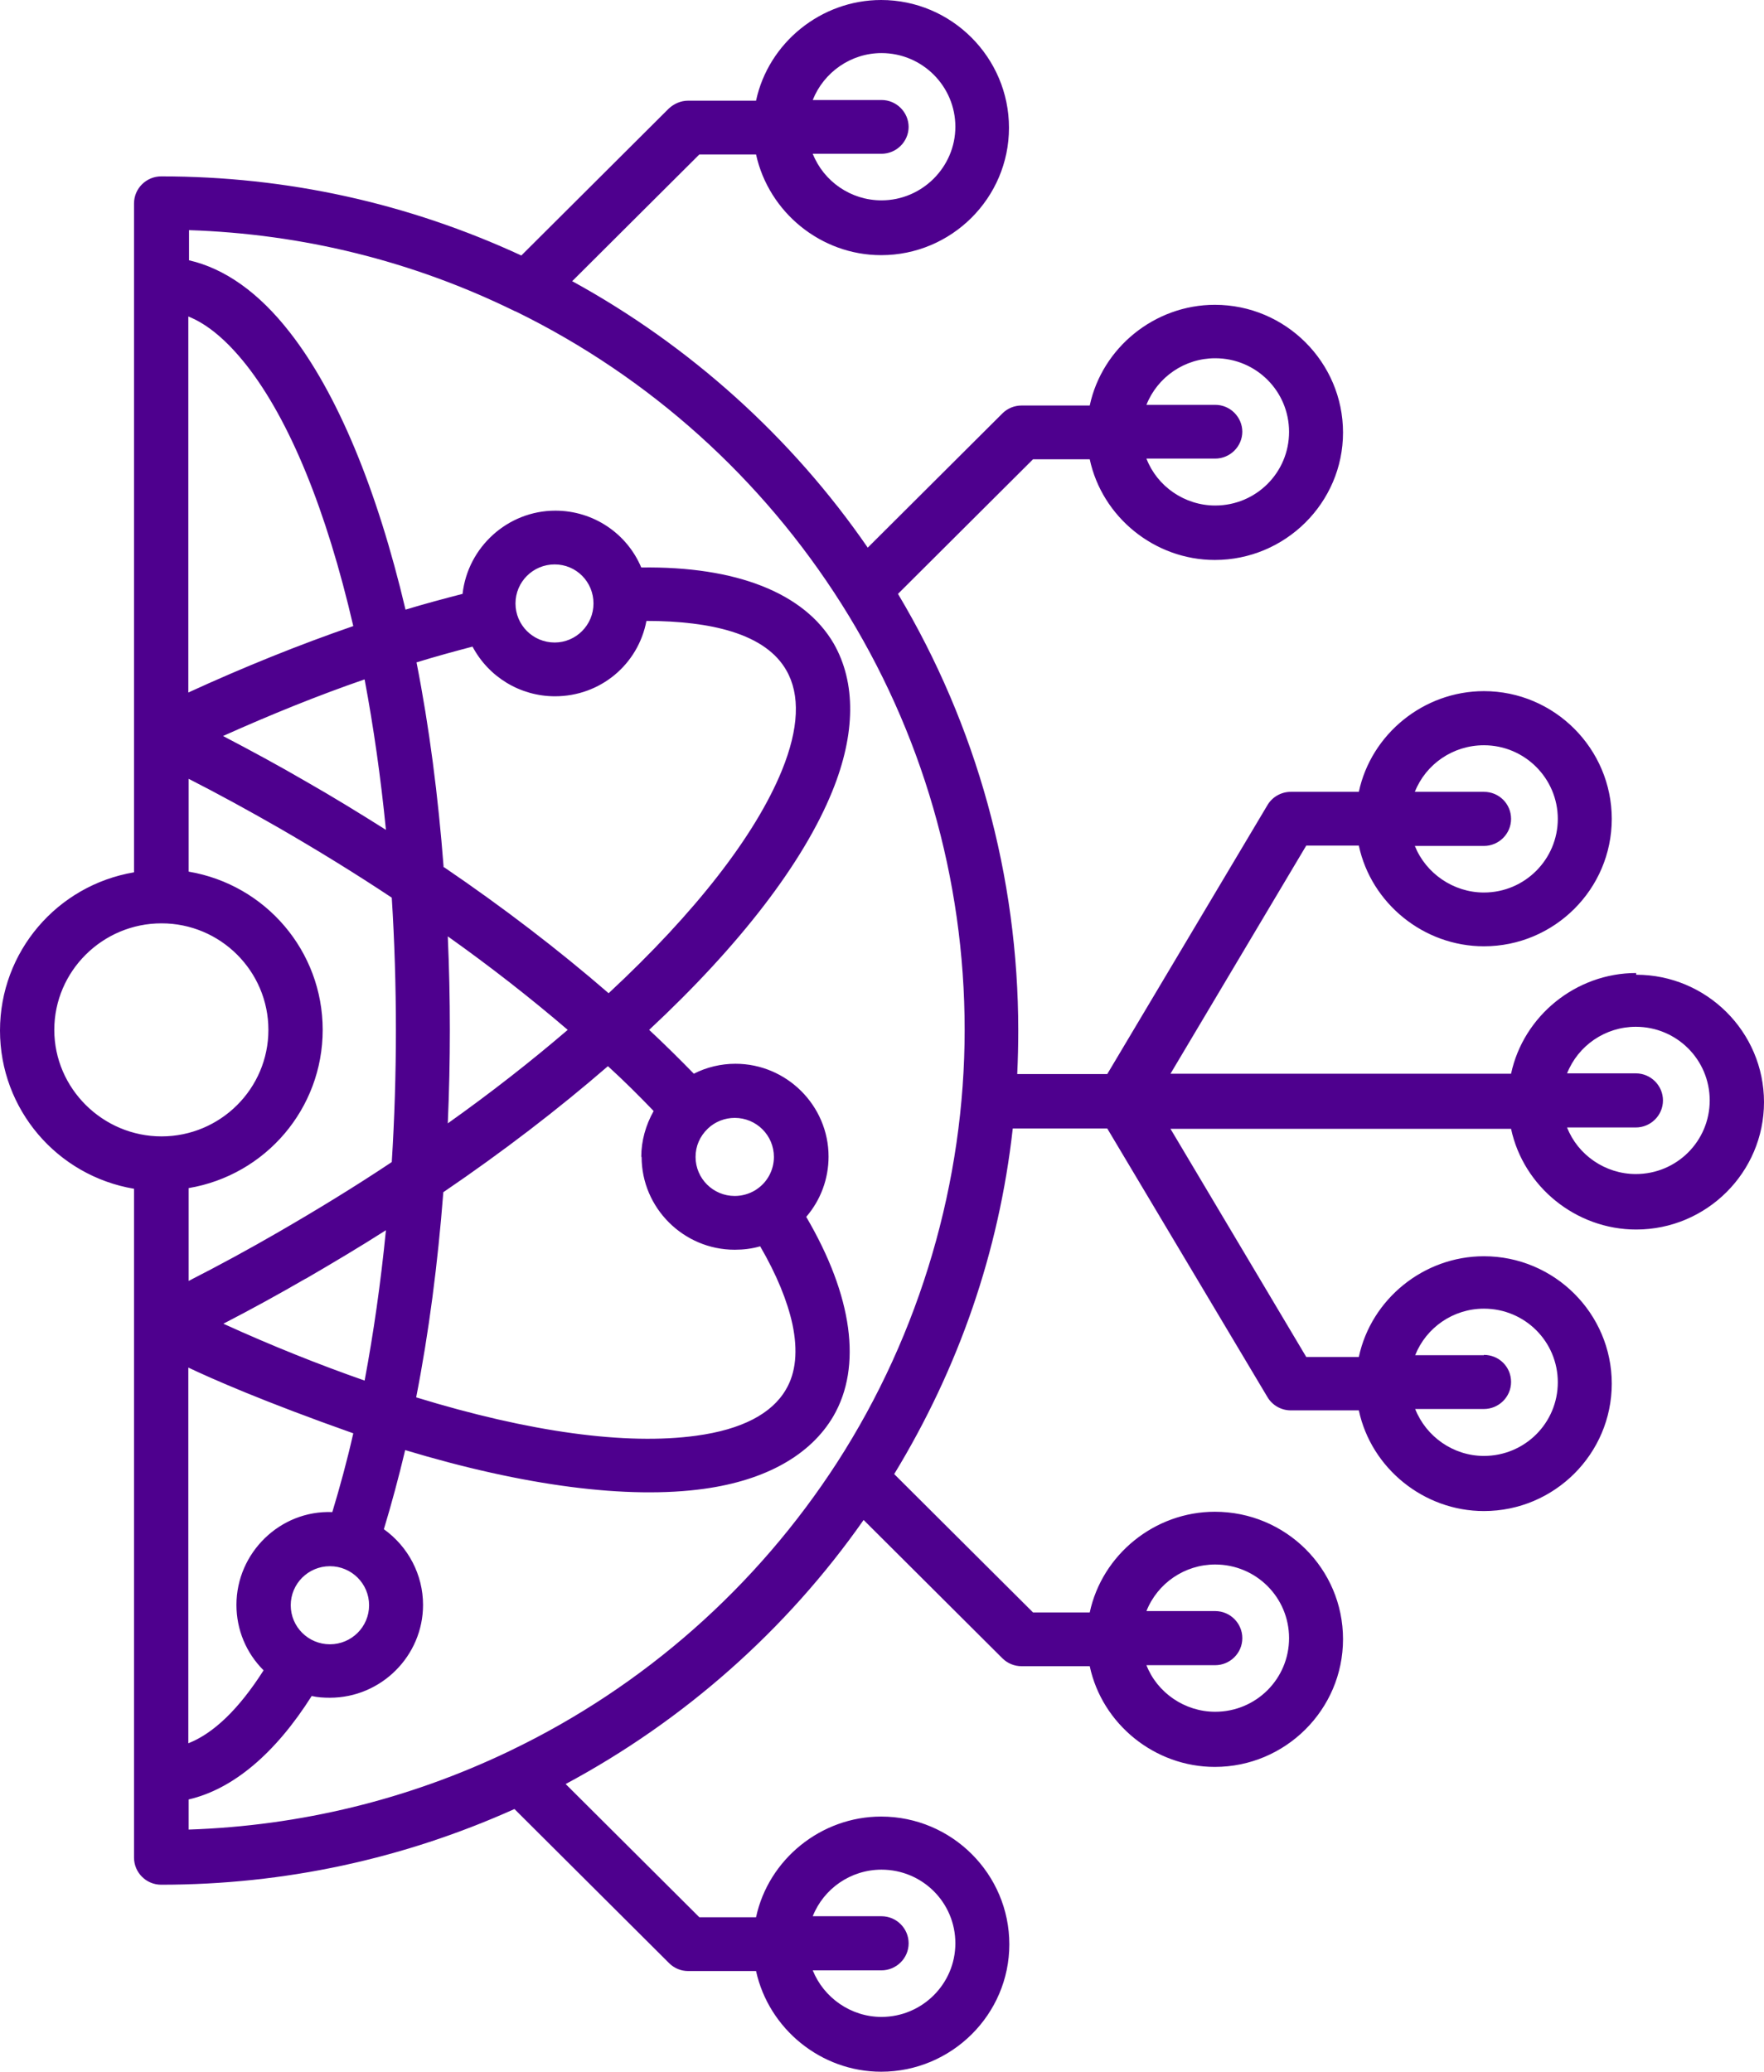 <svg width="132" height="155" viewBox="0 0 132 155" fill="none" xmlns="http://www.w3.org/2000/svg">
<g clip-path="url(#clip0_776_16634)">
<path d="M111.041 101.394H105.898C106.721 99.319 108.753 97.91 111.041 97.91C114.102 97.91 116.57 100.369 116.57 103.419C116.57 106.468 114.102 108.928 111.041 108.928C108.753 108.928 106.721 107.493 105.898 105.417H111.041C112.147 105.417 113.073 104.521 113.073 103.393C113.073 102.266 112.173 101.369 111.041 101.369M92.963 122.56C92.963 121.458 92.063 120.536 90.932 120.536H85.788C86.611 118.46 88.643 117.051 90.932 117.051C93.992 117.051 96.46 119.511 96.46 122.56C96.46 125.609 93.992 128.069 90.932 128.069C88.643 128.069 86.586 126.634 85.788 124.584H90.932C92.037 124.584 92.963 123.687 92.963 122.56ZM67.993 145.391C67.993 144.289 67.093 143.367 65.961 143.367H60.818C61.641 141.291 63.673 139.882 65.961 139.882C69.022 139.882 71.49 142.342 71.49 145.391C71.49 148.44 68.996 150.9 65.961 150.9C63.673 150.9 61.641 149.465 60.818 147.415H65.961C67.067 147.415 67.993 146.518 67.993 145.391ZM67.993 9.507C67.993 8.405 67.093 7.482 65.961 7.482H60.818C61.641 5.407 63.673 3.972 65.961 3.972C69.022 3.972 71.49 6.457 71.49 9.481C71.49 12.505 68.996 14.99 65.961 14.99C63.673 14.99 61.641 13.581 60.818 11.505H65.961C67.067 11.505 67.993 10.608 67.993 9.481M92.963 32.312C92.963 31.21 92.063 30.288 90.932 30.288H85.788C86.611 28.212 88.643 26.803 90.932 26.803C93.992 26.803 96.46 29.263 96.46 32.312C96.46 35.361 93.992 37.821 90.932 37.821C88.643 37.821 86.586 36.386 85.788 34.311H90.932C92.037 34.311 92.963 33.414 92.963 32.286M20.084 77.052C20.084 81.459 16.484 85.021 12.086 85.021C7.689 85.021 4.063 81.433 4.063 77.052C4.063 72.67 7.663 69.082 12.086 69.082C16.51 69.082 20.084 72.67 20.084 77.052ZM14.118 134.629C17.435 133.86 20.599 131.195 23.324 126.89C23.762 126.993 24.224 127.019 24.687 127.019C28.519 127.019 31.656 123.892 31.656 120.074C31.656 117.819 30.551 115.718 28.725 114.411C29.291 112.541 29.831 110.542 30.319 108.492C39.242 111.183 46.983 112.182 52.692 111.388C57.321 110.747 60.664 108.851 62.361 105.956C64.521 102.24 63.801 96.962 60.33 91.042C61.41 89.787 62.001 88.198 62.001 86.532C62.001 82.715 58.864 79.588 55.032 79.588C53.952 79.588 52.872 79.845 51.92 80.332C50.866 79.255 49.76 78.153 48.577 77.052C55.392 70.697 60.124 64.521 62.284 59.192C64.033 54.887 64.058 51.069 62.387 48.148C60.175 44.355 55.084 42.357 47.986 42.459C46.906 39.897 44.386 38.206 41.557 38.206C37.983 38.206 34.999 40.947 34.614 44.432C33.225 44.791 31.785 45.175 30.345 45.611C28.21 36.566 25.227 29.391 21.679 24.855C19.364 21.883 16.818 20.089 14.144 19.474V17.219C22.656 17.501 30.859 19.526 38.497 23.267L38.625 23.318C48.603 28.212 57.012 35.771 62.978 45.201C68.996 54.733 72.185 65.751 72.185 77.052C72.185 88.352 68.893 99.729 62.644 109.415C56.627 118.716 48.192 126.173 38.214 130.965L38.06 131.041C30.551 134.629 22.502 136.602 14.118 136.884V134.629ZM14.118 58.269C16.381 59.422 18.618 60.652 20.856 61.933C23.787 63.625 26.616 65.367 29.316 67.161C29.522 70.415 29.625 73.746 29.625 77.052C29.625 80.357 29.522 83.688 29.316 86.942C26.59 88.762 23.736 90.504 20.856 92.17C18.644 93.451 16.381 94.681 14.118 95.834V88.89C19.878 87.916 24.147 82.945 24.147 77.052C24.147 71.158 19.878 66.187 14.118 65.213V58.269ZM24.867 113.13C20.959 112.977 17.693 116.18 17.693 120.074C17.693 121.919 18.413 123.662 19.724 124.969C17.898 127.838 15.995 129.683 14.092 130.427V102.317C15.815 103.137 19.698 104.854 26.436 107.237C25.973 109.287 25.433 111.26 24.867 113.13ZM24.687 117.179C26.307 117.179 27.619 118.486 27.619 120.1C27.619 121.714 26.307 123.021 24.687 123.021C23.067 123.021 21.756 121.714 21.756 120.1C21.756 118.486 23.067 117.179 24.687 117.179ZM27.285 50.838C27.953 54.4 28.493 58.167 28.879 62.087C26.848 60.806 24.842 59.576 22.861 58.449C20.881 57.295 18.798 56.168 16.69 55.066C20.29 53.452 23.839 52.017 27.259 50.838M22.861 95.68C24.842 94.527 26.873 93.323 28.879 92.042C28.493 95.962 27.953 99.729 27.285 103.291C23.839 102.086 20.316 100.677 16.715 99.037C18.798 97.961 20.856 96.833 22.887 95.655M33.199 64.906C32.788 59.55 32.119 54.374 31.168 49.557C32.582 49.121 33.996 48.737 35.359 48.378C36.568 50.659 38.934 52.094 41.531 52.094C44.926 52.094 47.755 49.711 48.372 46.456C50.84 46.456 53.026 46.713 54.749 47.251C56.729 47.866 58.092 48.84 58.838 50.146C59.892 51.966 59.79 54.502 58.504 57.654C56.524 62.497 52.049 68.263 45.543 74.31C41.814 71.081 37.674 67.904 33.225 64.88M33.508 70.056C36.722 72.337 39.731 74.694 42.483 77.052C39.731 79.409 36.722 81.766 33.508 84.047C33.611 81.715 33.662 79.383 33.662 77.052C33.662 74.72 33.611 72.362 33.508 70.056ZM48.012 86.558C48.012 90.376 51.149 93.502 54.981 93.502C55.624 93.502 56.267 93.425 56.884 93.246C58.118 95.373 58.915 97.32 59.301 99.088C59.712 101.061 59.558 102.701 58.812 103.957C57.758 105.776 55.495 106.955 52.1 107.416C46.88 108.134 39.654 107.16 31.142 104.546C32.093 99.703 32.762 94.527 33.174 89.197C37.622 86.174 41.763 82.996 45.492 79.768C46.7 80.87 47.832 81.997 48.912 83.124C48.32 84.175 47.986 85.354 47.986 86.558M56.601 88.992L56.524 89.044C56.061 89.326 55.521 89.479 54.981 89.479C53.361 89.479 52.049 88.172 52.049 86.558C52.049 85.764 52.358 85.021 52.975 84.431C53.515 83.919 54.235 83.637 54.981 83.637C56.601 83.637 57.912 84.944 57.912 86.558C57.912 87.532 57.424 88.454 56.601 88.992ZM41.506 48.071C39.885 48.071 38.574 46.764 38.574 45.15C38.574 43.535 39.885 42.228 41.506 42.228C43.126 42.228 44.411 43.535 44.411 45.15C44.411 46.764 43.1 48.071 41.506 48.071ZM26.436 46.841C22.424 48.224 18.284 49.89 14.092 51.812V23.677C15.558 24.266 16.998 25.496 18.438 27.315C21.679 31.441 24.43 38.18 26.436 46.841ZM111.041 59.243H105.873C106.695 57.167 108.727 55.758 111.041 55.758C114.102 55.758 116.57 58.243 116.57 61.267C116.57 64.291 114.102 66.776 111.041 66.776C108.753 66.776 106.695 65.341 105.873 63.291H111.041C112.147 63.291 113.073 62.395 113.073 61.267C113.073 60.14 112.173 59.243 111.041 59.243ZM124.44 82.33C124.44 81.228 123.539 80.306 122.408 80.306H117.265C118.088 78.23 120.119 76.821 122.408 76.821C125.468 76.821 127.937 79.281 127.937 82.33C127.937 85.379 125.468 87.839 122.408 87.839C120.119 87.839 118.062 86.404 117.265 84.354H122.408C123.514 84.354 124.44 83.458 124.44 82.33ZM122.434 72.798C117.933 72.798 113.999 76.001 113.073 80.332H87.588L97.746 63.266H101.681C102.607 67.596 106.541 70.799 111.041 70.799C116.313 70.799 120.608 66.52 120.608 61.267C120.608 56.014 116.313 51.709 111.041 51.709C106.541 51.709 102.607 54.912 101.681 59.243H96.589C95.869 59.243 95.201 59.627 94.84 60.242L82.857 80.357H76.119C76.171 79.255 76.196 78.153 76.196 77.103C76.196 65.572 73.085 54.297 67.196 44.432L77.302 34.362H81.545C82.471 38.692 86.406 41.895 90.906 41.895C96.178 41.895 100.498 37.616 100.498 32.363C100.498 27.11 96.203 22.805 90.906 22.805C86.406 22.805 82.471 26.008 81.545 30.339H76.454C75.913 30.339 75.399 30.544 75.013 30.928L64.933 40.973C59.25 32.722 51.612 25.855 42.817 21.037L52.332 11.556H56.575C57.527 15.887 61.435 19.09 65.936 19.09C71.207 19.09 75.502 14.811 75.502 9.558C75.502 4.305 71.207 0 65.936 0C61.435 0 57.501 3.203 56.575 7.533H51.483C50.943 7.533 50.429 7.764 50.043 8.123L39.011 19.116C30.525 15.195 21.473 13.196 12.061 13.196C10.955 13.196 10.029 14.093 10.029 15.221V65.264C4.269 66.238 0 71.209 0 77.103C0 82.996 4.269 87.967 10.029 88.941V138.985C10.029 140.087 10.929 141.009 12.061 141.009C21.267 141.009 30.165 139.087 38.497 135.346L50.069 146.877C50.455 147.262 50.969 147.467 51.483 147.467H56.575C57.527 151.797 61.435 155 65.936 155C71.207 155 75.528 150.721 75.528 145.468C75.528 140.215 71.233 135.91 65.936 135.91C61.435 135.91 57.501 139.113 56.575 143.444H52.332L42.328 133.476C51.175 128.735 58.864 121.945 64.624 113.72L75.013 124.072C75.399 124.456 75.913 124.661 76.454 124.661H81.545C82.471 128.992 86.406 132.195 90.906 132.195C96.178 132.195 100.498 127.915 100.498 122.637C100.498 117.358 96.203 113.105 90.906 113.105C86.406 113.105 82.471 116.308 81.545 120.638H77.302L66.913 110.286C71.748 102.343 74.756 93.656 75.785 84.431H82.857L94.84 104.521C95.201 105.136 95.869 105.52 96.589 105.52H101.681C102.607 109.85 106.541 113.053 111.041 113.053C116.313 113.053 120.608 108.774 120.608 103.521C120.608 98.268 116.313 93.989 111.041 93.989C106.541 93.989 102.607 97.192 101.681 101.523H97.746L87.588 84.457H113.073C113.999 88.787 117.933 91.99 122.434 91.99C127.705 91.99 132 87.711 132 82.458C132 77.205 127.705 72.926 122.434 72.926" fill="#4E008E"/>
</g>
<defs>
<clipPath id="clip0_776_16634">
<rect width="132" height="155" fill="white"/>
</clipPath>
</defs>
</svg>
